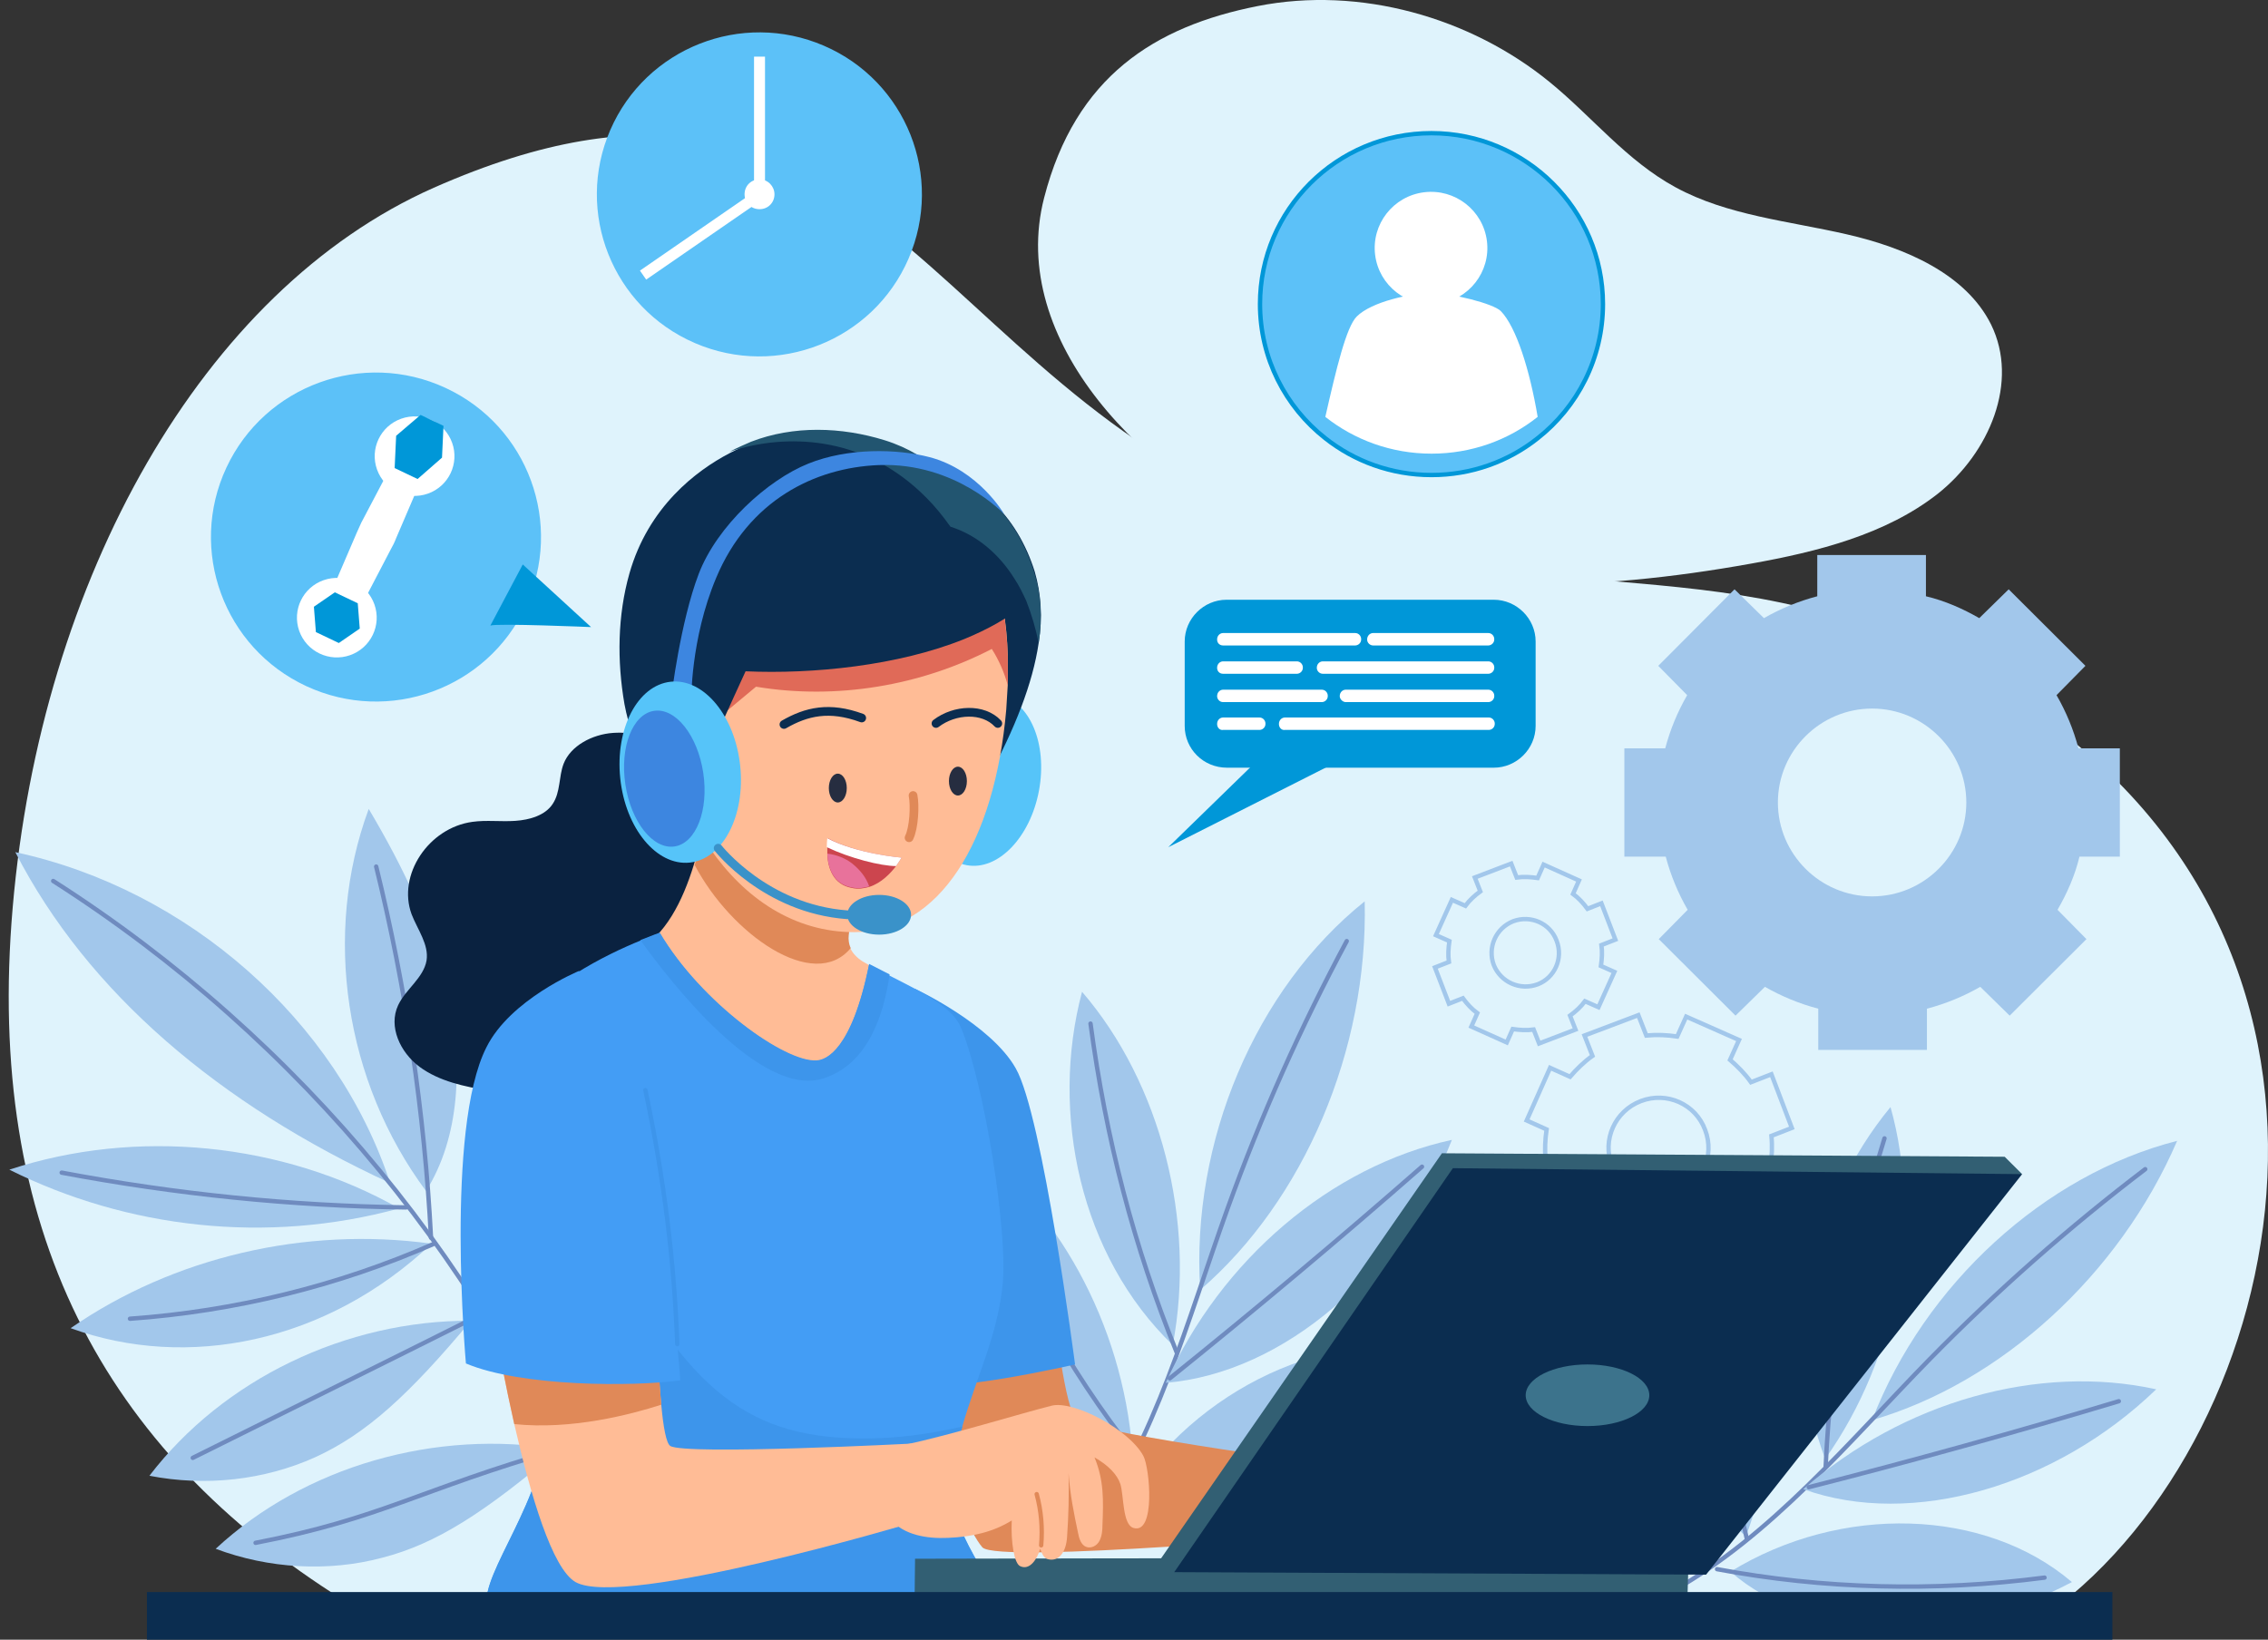 <?xml version="1.0" encoding="UTF-8"?> <svg xmlns="http://www.w3.org/2000/svg" width="520" height="376" viewBox="0 0 520 376" fill="none"><rect x="0" y="0" width="520" height="376" fill="#333333" stroke="none"/><g clip-path="url(#clip0_1600_2287)"><path d="M469.852 369.815C525.777 328.756 550.619 214.906 459.845 159.061C399.799 122.097 362.359 143.138 294.779 118.684C212.246 88.885 199.884 -1.308 99.455 43.05C46.356 66.593 9.387 132.788 2.911 208.082C-3.446 281.783 23.633 332.396 78.851 366.972C208.714 372.317 338.694 371.294 469.852 369.815Z" fill="#DFF3FC"></path><path d="M239.399 45.338C230.931 78.038 262.332 110.397 295.263 123.795C328.311 137.192 366.063 135.603 401.463 129.244C416.752 126.52 432.394 122.546 444.273 113.235C456.151 103.811 462.973 87.575 456.504 74.405C450.741 62.824 436.864 56.806 423.456 53.74C410.166 50.675 396.053 49.426 384.175 42.954C372.884 36.823 365.005 26.718 355.243 18.77C337.131 4.01 311.846 -3.257 288.324 1.398C264.802 6.053 246.573 17.521 239.399 45.338Z" fill="#DFF3FC"></path><path d="M486.03 196.433V171.594H476.544C475.401 167.264 473.687 163.162 471.515 159.402L478.144 152.68L460.544 135.133L453.801 141.742C450.03 139.577 445.915 137.754 441.573 136.728V127.271H416.658V136.728C412.315 137.868 408.201 139.577 404.43 141.742L397.687 135.133L380.201 152.68L386.83 159.402C384.658 163.162 382.944 167.264 381.801 171.594H372.43V196.433H381.915C383.058 200.762 384.773 204.864 386.944 208.624L380.315 215.347L397.915 232.893L404.658 226.285C408.43 228.45 412.544 230.159 416.887 231.298V240.755H441.801V231.298C446.144 230.159 450.258 228.45 454.03 226.285L460.773 232.893L478.373 215.347L471.744 208.624C473.915 204.864 475.744 200.762 476.773 196.433H486.03ZM429.23 205.548C417.344 205.548 407.63 195.863 407.63 184.013C407.63 172.164 417.344 162.479 429.23 162.479C441.115 162.479 450.83 172.164 450.83 184.013C450.83 195.863 441.115 205.548 429.23 205.548Z" fill="#A2C7EB"></path><path d="M410.83 258.643L406.145 246.338L401.459 248.161C400.087 246.224 398.373 244.515 396.659 243.033L398.716 238.476L386.602 233.121L384.545 237.678C382.259 237.336 379.859 237.222 377.459 237.45L375.63 232.779L363.287 237.45L365.116 242.122C363.173 243.489 361.459 245.198 359.973 246.907L355.402 244.856L350.03 256.934L354.602 258.985C354.259 261.264 354.145 263.656 354.373 266.049L349.688 267.872L354.373 280.178L359.059 278.355C360.43 280.292 362.145 282.001 363.859 283.482L361.802 288.039L373.916 293.395L375.973 288.837C378.259 289.179 380.659 289.293 383.059 289.065L384.887 293.736L397.23 289.065L395.402 284.393C397.345 283.026 399.059 281.317 400.545 279.608L405.116 281.659L410.487 269.581L405.916 267.53C406.259 265.252 406.373 262.859 406.145 260.466L410.83 258.643ZM384.43 273.911C378.487 276.19 371.859 273.227 369.573 267.302C367.287 261.378 370.259 254.769 376.202 252.49C382.145 250.212 388.773 253.174 390.945 259.099C393.23 265.024 390.259 271.632 384.43 273.911Z" stroke="#A2C7EB" stroke-miterlimit="10"></path><path d="M370.371 215.46L367.171 207.142L363.971 208.396C363.057 207.142 361.914 205.889 360.657 204.978L362.029 201.901L353.914 198.255L352.543 201.332C350.943 201.104 349.343 200.99 347.743 201.218L346.486 198.027L338.143 201.218L339.4 204.408C338.143 205.319 336.886 206.459 335.971 207.712L332.886 206.345L329.229 214.435L332.314 215.802C332.086 217.397 331.971 218.992 332.2 220.587L329 221.841L332.2 230.158L335.4 228.905C336.314 230.158 337.457 231.412 338.714 232.323L337.343 235.399L345.457 239.046L346.829 235.969C348.429 236.197 350.029 236.311 351.629 236.083L352.886 239.273L361.229 236.083L359.971 232.893C361.229 231.981 362.486 230.842 363.4 229.589L366.486 230.956L370.143 222.866L367.057 221.499C367.286 219.904 367.4 218.309 367.171 216.713L370.371 215.46ZM352.543 225.715C348.543 227.196 344.086 225.259 342.486 221.271C341 217.283 342.943 212.839 346.943 211.244C350.943 209.763 355.4 211.7 356.886 215.688C358.486 219.79 356.429 224.233 352.543 225.715Z" stroke="#A2C7EB" stroke-miterlimit="10"></path><path d="M367.519 69.732C367.519 82.151 361.691 93.317 352.548 100.495C345.805 105.851 337.348 108.927 328.205 108.927C318.948 108.927 310.491 105.737 303.862 100.495C294.719 93.317 288.891 82.151 288.891 69.732C288.891 48.083 306.491 30.537 328.205 30.537C349.805 30.537 367.519 48.083 367.519 69.732Z" fill="#5CC1F8" stroke="#0097D8" stroke-miterlimit="10"></path><path d="M329.685 69.644C336.763 68.773 341.794 62.346 340.92 55.289C340.046 48.231 333.599 43.216 326.521 44.087C319.442 44.958 314.411 51.386 315.285 58.443C316.159 65.501 322.606 70.516 329.685 69.644Z" fill="white"></path><path d="M352.553 95.595C345.81 100.95 337.353 104.027 328.21 104.027C318.953 104.027 310.496 100.836 303.867 95.595C306.381 84.543 308.667 74.972 311.067 72.579C314.496 69.161 323.524 67.224 328.21 67.224C332.896 67.224 342.381 69.617 344.096 71.326C347.639 74.972 350.724 84.771 352.553 95.595Z" fill="white"></path><path d="M271.625 166.467V147.097C271.625 141.856 275.968 137.526 281.225 137.526H342.482C347.739 137.526 352.082 141.856 352.082 147.097V166.467C352.082 171.708 347.739 176.038 342.482 176.038H281.339C275.854 176.038 271.625 171.708 271.625 166.467Z" fill="#0097D8"></path><path d="M297.459 165.441L267.859 194.268L315.859 169.999" fill="#0097D8"></path><path d="M279.055 146.64C279.055 145.729 279.74 145.159 280.426 145.159H310.712C311.512 145.159 312.083 145.843 312.083 146.526V146.64C312.083 147.438 311.398 148.008 310.712 148.008H280.426C279.626 148.008 279.055 147.438 279.055 146.64Z" fill="white"></path><path d="M313.453 146.64C313.453 145.729 314.139 145.159 314.825 145.159H341.225C342.025 145.159 342.596 145.843 342.596 146.526V146.64C342.596 147.438 341.91 148.008 341.225 148.008H314.825C314.139 148.008 313.453 147.438 313.453 146.64Z" fill="white"></path><path d="M301.914 153.134C301.914 152.223 302.6 151.653 303.286 151.653H341.228C342.028 151.653 342.6 152.336 342.6 153.02V153.134C342.6 153.932 341.914 154.501 341.228 154.501H303.286C302.6 154.501 301.914 153.932 301.914 153.134Z" fill="white"></path><path d="M279.055 153.134C279.055 152.223 279.74 151.653 280.426 151.653H297.34C298.14 151.653 298.712 152.336 298.712 153.02V153.134C298.712 153.932 298.026 154.501 297.34 154.501H280.426C279.626 154.501 279.055 153.932 279.055 153.134Z" fill="white"></path><path d="M307.172 159.63C307.172 158.719 307.858 158.149 308.543 158.149H341.229C342.029 158.149 342.6 158.833 342.6 159.516V159.63C342.6 160.428 341.915 160.997 341.229 160.997H308.543C307.858 160.997 307.172 160.314 307.172 159.63Z" fill="white"></path><path d="M279.055 159.63C279.055 158.719 279.74 158.149 280.426 158.149H303.055C303.855 158.149 304.426 158.833 304.426 159.516V159.63C304.426 160.428 303.74 160.997 303.055 160.997H280.426C279.626 160.997 279.055 160.314 279.055 159.63Z" fill="white"></path><path d="M279.055 166.01C279.055 165.099 279.74 164.529 280.426 164.529H288.769C289.569 164.529 290.14 165.212 290.14 165.896V166.01C290.14 166.808 289.455 167.377 288.769 167.377H280.426C279.626 167.491 279.055 166.808 279.055 166.01Z" fill="white"></path><path d="M293.227 166.01C293.227 165.099 293.912 164.529 294.598 164.529H341.341C342.141 164.529 342.712 165.212 342.712 165.896V166.01C342.712 166.808 342.027 167.377 341.341 167.377H294.598C293.798 167.491 293.227 166.808 293.227 166.01Z" fill="white"></path><path d="M120.504 139.06C129.318 120.174 121.107 97.741 102.164 88.953C83.221 80.165 60.72 88.351 51.905 107.237C43.091 126.122 51.302 148.556 70.245 157.344C89.187 166.131 111.689 157.945 120.504 139.06Z" fill="#5CC1F8"></path><path d="M80.257 150.239C85.021 148.571 87.526 143.368 85.853 138.618C84.179 133.868 78.961 131.37 74.197 133.039C69.432 134.707 66.927 139.91 68.6 144.66C70.274 149.409 75.492 151.907 80.257 150.239Z" fill="white"></path><path d="M72.426 144.941L71.969 139.13L76.769 135.826L82.026 138.332L82.483 144.143L77.683 147.447L72.426 144.941Z" fill="#0097D8"></path><path d="M98.131 113.182C102.886 111.488 105.362 106.272 103.663 101.531C101.963 96.791 96.731 94.322 91.976 96.017C87.222 97.711 84.745 102.928 86.445 107.668C88.144 112.408 93.376 114.877 98.131 113.182Z" fill="white"></path><path d="M90.484 107.333L90.827 99.927L96.427 95.142L101.684 97.648L101.342 104.94L95.742 109.84L90.484 107.333Z" fill="#0097D8"></path><path d="M83.628 137.413L76.656 134.109L81.799 122.145C82.142 121.347 82.485 120.664 82.828 119.866L88.885 108.358L95.856 111.663L90.828 123.398C90.485 124.31 90.028 125.221 89.57 126.019L83.628 137.413Z" fill="white"></path><path d="M112.43 143.452C113.801 142.882 135.515 143.793 135.515 143.793L119.858 129.437L112.43 143.452Z" fill="#0097D8"></path><path d="M208.305 59.322C216.474 40.493 207.787 18.628 188.902 10.484C170.017 2.34 148.085 11.001 139.916 29.829C131.747 48.657 140.434 70.522 159.32 78.666C178.205 86.81 200.136 78.149 208.305 59.322Z" fill="#5CC1F8"></path><path d="M175.397 12.989H172.883V44.095H175.397V12.989Z" fill="white"></path><path d="M146.725 62.054L148.156 64.115L174.185 46.154L172.754 44.093L146.725 62.054Z" fill="white"></path><path d="M177.568 44.55C177.568 46.486 176.082 47.968 174.14 47.968C172.197 47.968 170.711 46.486 170.711 44.55C170.711 42.613 172.197 41.131 174.14 41.131C176.082 41.131 177.568 42.727 177.568 44.55Z" fill="white"></path><path d="M275.178 295.787C273.007 261.833 287.864 226.74 312.893 206.687C313.693 240.754 298.95 275.278 275.178 295.787Z" fill="#A2C7EB"></path><path d="M308.777 215.802C298.263 235.399 289.12 255.908 281.463 277.101C272.206 302.851 265.006 330.197 249.234 351.731" stroke="#6F8BBF" stroke-miterlimit="10" stroke-linecap="round"></path><path d="M267.289 317.094C279.975 288.837 305.118 267.416 332.889 261.377C321.003 291.685 294.489 314.815 267.289 317.094Z" fill="#A2C7EB"></path><path d="M326.032 267.531C307.06 284.166 287.746 300.345 268.203 316.069" stroke="#6F8BBF" stroke-miterlimit="10" stroke-linecap="round"></path><path d="M259.742 341.705C276.656 316.524 307.971 303.307 333.799 310.485C314.828 335.438 283.514 348.655 259.742 341.705Z" fill="#A2C7EB"></path><path d="M327.623 312.31C305.451 326.21 281.451 336.351 256.766 342.504" stroke="#6F8BBF" stroke-miterlimit="10" stroke-linecap="round"></path><path d="M268.886 308.433C274.257 280.062 266.143 248.387 248.086 227.422C240.657 255.338 247.743 288.038 268.886 308.433Z" fill="#A2C7EB"></path><path d="M250.031 234.715C253.574 261.149 259.974 285.874 269.803 310.143" stroke="#6F8BBF" stroke-miterlimit="10" stroke-linecap="round"></path><path d="M259.627 332.703C257.341 303.535 242.255 276.075 220.312 260.921C221.57 276.417 225.684 291.343 232.198 304.902C239.741 320.398 250.827 330.31 259.627 332.703Z" fill="#A2C7EB"></path><path d="M223.625 266.845C232.311 291.228 244.654 313.788 260.196 333.386" stroke="#6F8BBF" stroke-miterlimit="10" stroke-linecap="round"></path><path d="M429.227 325.64C441.227 294.535 468.769 269.354 499.169 261.606C485.912 292.37 458.712 317.095 429.227 325.64Z" fill="#A2C7EB"></path><path d="M491.853 268.1C474.481 281.317 457.91 295.901 442.481 311.625C423.738 330.767 406.138 352.187 383.281 364.949" stroke="#6F8BBF" stroke-miterlimit="10" stroke-linecap="round"></path><path d="M413.453 341.478C436.31 321.425 467.396 312.651 494.367 318.576C471.51 340.68 438.482 350.479 413.453 341.478Z" fill="#A2C7EB"></path><path d="M485.797 321.311C462.254 328.375 438.482 334.984 414.711 341.023" stroke="#6F8BBF" stroke-miterlimit="10" stroke-linecap="round"></path><path d="M396.758 360.391C422.129 344.781 455.158 345.806 475.044 362.783C447.958 377.14 414.815 376.228 396.758 360.391Z" fill="#A2C7EB"></path><path d="M468.765 361.759C443.394 365.063 418.023 364.379 393.68 359.822" stroke="#6F8BBF" stroke-miterlimit="10" stroke-linecap="round"></path><path d="M418.48 334.527C434.937 311.397 440.766 279.836 433.452 253.858C415.394 275.734 408.194 307.751 418.48 334.527Z" fill="#A2C7EB"></path><path d="M432.072 261.037C424.3 285.99 419.729 310.715 418.586 336.237" stroke="#6F8BBF" stroke-miterlimit="10" stroke-linecap="round"></path><path d="M400.306 352.301C410.249 325.297 408.306 294.761 395.049 272.315C389.792 286.672 387.278 301.598 387.506 316.296C387.849 333.273 393.564 346.604 400.306 352.301Z" fill="#A2C7EB"></path><path d="M395.506 278.925C393.106 304.105 394.82 329.286 400.535 352.985" stroke="#6F8BBF" stroke-miterlimit="10" stroke-linecap="round"></path><path d="M89.459 271.289C77.23 234.031 43.173 203.951 3.516 195.406C20.087 227.651 50.373 253.287 89.459 271.289Z" fill="#A2C7EB"></path><path d="M91.512 277.101C64.769 261.947 31.169 258.643 2.141 268.214C29.112 281.658 61.112 285.418 91.512 277.101Z" fill="#A2C7EB"></path><path d="M98.938 285.191C70.024 281.203 39.738 288.267 16.195 304.56C42.824 314.245 74.824 307.979 98.938 285.191Z" fill="#A2C7EB"></path><path d="M107.972 302.852C79.286 302.738 51.172 316.297 34.258 338.401C47.058 340.908 60.544 339.427 72.201 334.186C83.972 328.83 93.801 319.829 107.972 302.852Z" fill="#A2C7EB"></path><path d="M128.196 332.361C99.967 327.576 69.796 336.235 49.453 355.149C61.567 359.706 75.282 360.504 87.625 357.2C100.082 354.009 111.282 346.717 128.196 332.361Z" fill="#A2C7EB"></path><path d="M97.684 273.114C79.055 248.047 73.912 214.207 84.541 185.494C92.655 199.167 99.627 213.637 102.827 229.019C106.141 244.287 105.455 260.694 97.684 273.114Z" fill="#A2C7EB"></path><path d="M109.111 297.269C104.654 270.607 113.797 242.35 133.111 223.094C135.283 250.668 126.825 278.697 109.111 297.269Z" fill="#A2C7EB"></path><path d="M12.195 202.015C68.995 238.248 113.338 292.255 136.881 353.555" stroke="#6F8BBF" stroke-miterlimit="10" stroke-linecap="round"></path><path d="M86.25 198.71C93.107 226.626 97.336 255.224 98.821 283.823" stroke="#6F8BBF" stroke-miterlimit="10" stroke-linecap="round"></path><path d="M128.77 233.918C126.484 256.478 119.512 278.468 108.312 298.408" stroke="#6F8BBF" stroke-miterlimit="10" stroke-linecap="round"></path><path d="M14.141 268.896C40.198 273.796 66.598 276.53 93.112 276.872" stroke="#6F8BBF" stroke-miterlimit="10" stroke-linecap="round"></path><path d="M29.797 302.395C53.797 300.686 77.454 294.875 99.283 285.304" stroke="#6F8BBF" stroke-miterlimit="10" stroke-linecap="round"></path><path d="M44.195 334.298C66.367 323.246 88.538 312.308 110.595 301.256" stroke="#6F8BBF" stroke-miterlimit="10" stroke-linecap="round"></path><path d="M58.594 353.783C87.508 348.2 96.079 341.591 128.194 332.362" stroke="#6F8BBF" stroke-miterlimit="10" stroke-linecap="round"></path><path d="M241.681 300.914C241.681 300.914 244.195 323.815 246.938 325.638C251.967 328.943 309.909 336.577 309.909 336.577L307.967 351.617C307.967 351.617 228.652 358.681 225.224 354.807C219.395 347.971 209.109 314.814 209.109 314.814L241.681 300.914Z" fill="#E08958"></path><path d="M203.398 242.121L209.798 226.739C209.798 226.739 227.17 234.829 232.884 244.97C239.056 255.68 246.484 312.877 246.484 312.877C246.484 312.877 215.741 319.942 210.141 316.979C204.541 314.017 203.398 242.121 203.398 242.121Z" fill="#3D95EB"></path><path d="M154.599 170.796C150.141 169.201 145.341 167.719 140.541 168.061C135.741 168.403 130.827 171.024 129.227 175.126C128.084 178.088 128.541 181.62 126.713 184.355C124.999 186.975 121.456 188.001 118.141 188.229C114.827 188.456 111.513 188.001 108.313 188.456C98.256 189.824 91.056 200.648 94.37 209.649C95.741 213.181 98.37 216.599 97.799 220.246C97.113 224.233 92.999 226.854 91.284 230.5C88.999 235.399 91.741 241.324 96.198 244.629C100.656 247.933 106.484 249.186 112.199 250.098C119.97 251.237 128.084 251.807 135.741 250.212C143.399 248.616 150.827 244.515 154.827 238.134C156.656 235.286 157.684 232.209 159.741 229.475C163.97 224.006 171.513 221.955 177.456 218.081C183.97 213.865 188.656 205.661 184.884 199.167C181.227 193.014 171.627 191.647 167.741 185.494C166.141 182.987 165.799 180.025 164.77 177.29C163.741 174.67 161.227 173.303 154.599 170.796Z" fill="#0A2240"></path><path d="M180.768 246.793C181.911 248.046 183.283 249.527 185.111 249.641C187.054 249.755 188.654 248.388 189.911 247.021C196.425 240.184 200.654 231.753 202.368 223.093C200.768 222.182 199.168 221.27 197.797 220.473C196.54 219.675 195.511 218.65 194.94 217.396C194.597 216.485 194.368 215.459 194.483 214.434C195.397 205.888 196.197 201.103 199.168 192.444C184.883 189.253 171.283 185.379 163.511 178.885C162.597 182.873 161.454 190.734 159.054 198.368C156.54 206.572 152.54 214.662 145.797 218.194C159.168 225.942 170.94 235.627 180.768 246.793Z" fill="#FFBC96"></path><path d="M194.596 214.434C194.481 215.459 194.596 216.485 195.053 217.396C186.596 227.651 167.624 214.206 159.281 198.368C161.681 190.621 162.824 182.873 163.738 178.885C171.51 185.379 184.996 189.253 199.396 192.444C196.31 201.103 195.51 205.888 194.596 214.434Z" fill="#E08958"></path><path d="M218.134 338.398C216.306 350.818 229.677 364.149 230.02 370.757C201.563 370.757 142.02 372.466 111.62 368.364C110.249 360.73 125.22 343.526 125.22 326.663C125.22 324.384 125.106 321.991 124.991 319.257C124.534 311.737 123.391 302.735 122.134 293.506C118.706 268.781 114.249 242.234 117.563 236.764C124.077 226.054 139.277 218.762 146.82 215.686C149.449 214.66 151.163 213.977 151.277 213.977C160.763 230.042 180.077 243.829 187.277 243.259C189.334 243.145 195.277 240.98 199.277 221.155C200.877 222.066 202.363 222.864 203.849 223.661C211.391 227.535 218.477 230.84 220.42 235.853C225.791 249.07 231.049 282.454 229.906 294.304C228.763 306.267 223.963 315.383 220.534 327.46C219.734 330.309 219.049 333.271 218.477 336.461C218.363 336.917 218.249 337.601 218.134 338.398Z" fill="#439DF5"></path><path d="M230.02 370.643C201.563 370.643 142.02 372.352 111.62 368.25C110.249 360.616 125.22 343.412 125.22 326.548C125.22 324.27 125.106 321.877 124.991 319.142C124.534 311.622 123.391 302.621 122.134 293.392C127.506 299.089 135.391 275.162 138.82 282.112C157.677 319.94 172.42 329.853 198.249 329.853C205.906 329.853 212.991 328.827 220.649 327.118C219.849 329.967 219.163 332.929 218.591 336.119C218.477 336.803 218.363 337.601 218.249 338.398C216.306 350.704 229.677 364.035 230.02 370.643Z" fill="#3D95EB"></path><path d="M203.963 223.434C202.706 232.321 199.163 244.171 188.535 247.361C174.249 251.577 153.677 225.143 146.82 215.572C149.449 214.547 151.163 213.863 151.277 213.863C160.763 229.929 180.077 243.715 187.277 243.146C189.335 243.032 195.277 240.867 199.277 221.041C200.877 221.839 202.363 222.637 203.963 223.434Z" fill="#3D95EB"></path><path d="M209.802 357.429L209.688 367.228L386.83 368.253L387.173 357.087L209.802 357.429Z" fill="#325F73"></path><path d="M463.628 269.239L459.628 265.251L330.6 264.453L265.914 357.769L269.228 360.504L463.628 269.239Z" fill="#325F73"></path><path d="M333.112 267.871L269.227 360.504L391.169 361.074L463.627 269.238L333.112 267.871Z" fill="#0B2D50"></path><path d="M363.976 327.006C371.803 327.006 378.148 323.843 378.148 319.942C378.148 316.04 371.803 312.877 363.976 312.877C356.149 312.877 349.805 316.04 349.805 319.942C349.805 323.843 356.149 327.006 363.976 327.006Z" fill="#3C738C"></path><path d="M238.211 181.302C240.223 170.538 236.069 160.737 228.933 159.411C221.798 158.086 214.382 165.737 212.37 176.501C210.358 187.266 214.511 197.066 221.647 198.392C228.783 199.718 236.199 192.067 238.211 181.302Z" fill="#56C4F9"></path><path d="M238.144 147.437C236.772 156.781 232.658 167.149 226.487 178.543C224.315 169.2 222.944 157.806 221.115 146.412C219.172 135.018 216.772 123.624 212.429 114.281C211.515 112.23 210.372 110.293 209.344 108.47C211.858 108.242 214.372 108.47 216.887 109.154C220.658 110.179 224.201 112.116 227.172 114.737C231.972 119.067 235.287 124.877 237.229 131.03C238.715 136.157 239.058 141.627 238.144 147.437Z" fill="#0B2D50"></path><path d="M231.053 157.122C230.939 158.945 230.824 160.882 230.71 162.705C228.081 193.013 215.396 213.75 195.853 213.75C168.31 213.75 150.367 182.872 150.367 152.678C150.367 122.826 168.653 101.292 190.139 103.798C202.481 105.166 211.51 109.267 217.91 115.306C222.139 119.294 225.224 124.08 227.281 129.549C229.681 135.701 230.824 142.652 231.053 150.172C231.053 150.172 231.053 150.172 231.053 150.286C231.053 152.564 231.053 154.843 231.053 157.122Z" fill="#FFBC96"></path><path d="M231.052 157.122C230.252 154.16 228.995 151.311 227.395 148.804C211.166 157.236 191.738 160.54 173.338 157.464C169.795 160.426 166.366 163.275 162.938 166.123C163.052 152.337 163.166 142.994 168.538 136.271C173.566 130.004 182.023 127.612 190.023 126.586C199.052 125.447 208.195 125.447 217.223 126.814C220.652 127.27 224.195 128.068 227.28 129.777C229.68 135.929 230.823 142.88 231.052 150.4C231.052 150.4 231.052 150.4 231.052 150.514C231.052 152.564 231.052 154.843 231.052 157.122Z" fill="#E06A58"></path><path d="M234.944 138.551C231.173 141.742 226.373 144.362 221.115 146.527C205.915 152.68 186.258 154.617 170.944 153.933C163.401 170.454 160.315 176.379 158.373 190.849C151.058 183.899 145.001 171.366 143.173 161.453C141.458 151.54 141.573 141.172 144.315 131.487C148.658 116.219 159.63 107.902 167.287 103.914C169.23 102.888 170.944 102.205 172.201 101.635C181.915 97.875 192.887 98.217 202.83 101.293C208.315 103.002 212.887 105.851 216.658 109.383C224.43 116.447 229.23 125.904 232.315 132.968C233.573 134.905 234.373 136.956 234.944 138.551Z" fill="#0B2D50"></path><path d="M238.146 147.438C237.46 144.133 236.546 140.943 235.289 137.753C234.489 136.044 233.689 134.335 232.546 132.625C229.118 127.156 224.089 122.713 217.918 120.776C216.203 118.383 214.375 116.104 212.432 114.167C205.46 107.103 197.346 103.115 188.775 101.748C181.575 100.609 174.146 101.292 167.289 103.571C169.232 102.545 170.946 101.862 172.203 101.292C181.918 97.532 192.889 97.874 202.832 100.95C208.318 102.659 212.889 105.508 216.66 109.04C220.432 110.065 223.975 112.002 226.946 114.623C231.746 118.953 235.06 124.764 237.003 130.916C238.718 136.158 239.06 141.627 238.146 147.438Z" fill="#225570"></path><path d="M179.742 166.123C184.885 163.161 190.142 161.908 197.571 164.642" stroke="#0B2D50" stroke-width="2" stroke-miterlimit="10" stroke-linecap="round"></path><path d="M214.602 165.896C218.944 162.592 225.459 162.364 228.773 165.896" stroke="#0B2D50" stroke-width="2" stroke-miterlimit="10" stroke-linecap="round"></path><path d="M209.344 182.417C209.801 184.695 209.573 189.823 208.43 192.101" stroke="#E08958" stroke-width="2" stroke-miterlimit="10" stroke-linecap="round"></path><path d="M192.088 184.011C193.225 184.011 194.146 182.532 194.146 180.707C194.146 178.882 193.225 177.403 192.088 177.403C190.952 177.403 190.031 178.882 190.031 180.707C190.031 182.532 190.952 184.011 192.088 184.011Z" fill="#262D40"></path><path d="M219.627 182.416C220.764 182.416 221.685 180.936 221.685 179.111C221.685 177.286 220.764 175.807 219.627 175.807C218.491 175.807 217.57 177.286 217.57 179.111C217.57 180.936 218.491 182.416 219.627 182.416Z" fill="#262D40"></path><path d="M206.716 196.658C206.716 196.658 206.259 197.456 205.459 198.595C204.202 200.191 202.145 202.469 199.287 203.381C198.03 203.723 196.773 203.951 195.287 203.609C190.945 202.811 189.802 198.937 189.688 195.861C189.688 195.291 189.688 194.722 189.688 194.266C189.688 193.012 189.802 192.215 189.802 192.215C196.659 195.861 206.716 196.658 206.716 196.658Z" fill="#CC454E"></path><path d="M206.713 196.658C206.713 196.658 206.256 197.456 205.456 198.595C201.913 198.595 194.827 196.772 189.57 194.266C189.57 193.012 189.685 192.215 189.685 192.215C196.656 195.861 206.713 196.658 206.713 196.658Z" fill="white"></path><path d="M199.287 203.267C198.03 203.608 196.773 203.836 195.287 203.494C190.945 202.697 189.802 198.823 189.688 195.747C191.745 195.974 193.802 196.772 195.402 198.025C197.23 199.507 198.602 201.216 199.287 203.267Z" fill="#E8729B"></path><path d="M158.485 160.882C158.485 160.882 158.257 146.64 164.2 132.511C171.628 114.737 186.828 107.217 201.457 106.647C219.171 105.964 230.257 117.927 230.257 117.927C230.257 117.927 224.428 107.787 213.114 104.824C205.685 102.887 194.371 102.659 185.343 106.305C175.971 110.065 164.428 120.548 160.2 131.6C155.971 142.652 153.914 159.857 153.914 159.857L158.485 160.882Z" fill="#3D86E0"></path><path d="M158.126 197.799C165.722 197.012 170.912 187.089 169.717 175.635C168.523 164.182 161.397 155.535 153.801 156.323C146.205 157.11 141.015 167.033 142.209 178.486C143.404 189.94 150.53 198.586 158.126 197.799Z" fill="#56C4F9"></path><path d="M154.655 194.098C159.586 193.359 162.534 185.799 161.239 177.211C159.945 168.624 154.898 162.261 149.967 163C145.036 163.739 142.088 171.299 143.383 179.887C144.677 188.474 149.724 194.837 154.655 194.098Z" fill="#3D86E0"></path><path d="M201.572 214.32C205.612 214.32 208.886 212.279 208.886 209.762C208.886 207.245 205.612 205.205 201.572 205.205C197.533 205.205 194.258 207.245 194.258 209.762C194.258 212.279 197.533 214.32 201.572 214.32Z" fill="#3A92C9"></path><path d="M164.656 194.494C164.656 194.494 175.513 208.394 194.256 209.762" stroke="#3A92C9" stroke-width="2" stroke-miterlimit="10" stroke-linecap="round"></path><path d="M209.679 330.996L208.994 349.226C208.994 349.226 142.936 368.938 131.965 362.785C126.594 359.708 121.679 342.959 117.908 326.552C114.022 309.347 111.508 292.598 111.508 292.598L150.251 285.078C150.251 285.078 150.251 308.664 151.622 322.222C152.079 327.236 152.765 330.996 153.679 331.565C157.108 333.73 209.679 330.996 209.679 330.996Z" fill="#FFBC96"></path><path d="M151.622 322.108C144.536 324.386 131.051 327.919 117.908 326.551C114.022 309.346 111.508 292.597 111.508 292.597L150.251 285.077C150.251 284.849 150.365 308.435 151.622 322.108Z" fill="#E08958"></path><path d="M207.741 331.223C217.57 329.172 234.255 324.045 241.113 322.336C246.027 321.083 258.827 327.691 262.141 333.844C263.627 336.578 264.998 351.96 259.855 350.365C257.341 349.568 257.684 342.959 256.884 340.338C256.198 338.174 254.141 336.009 250.941 334.186C253.113 339.427 252.998 343.984 252.77 349.681C252.77 350.935 252.655 352.188 252.084 353.328C251.513 354.467 250.141 355.151 248.998 354.695C247.855 354.239 247.398 352.758 247.17 351.504C246.255 347.175 245.341 342.731 244.998 337.832C245.113 342.731 244.998 347.517 244.655 352.416C244.427 356.176 242.598 358.113 240.312 357.543C239.284 357.315 238.941 356.29 238.484 355.151C237.798 357.543 236.084 360.164 233.913 359.138C232.541 358.569 231.741 353.669 231.97 348.656C227.741 351.277 222.941 352.416 217.341 352.644C212.427 352.872 207.284 351.96 204.312 348.542C204.655 343.301 206.484 335.553 207.741 331.223Z" fill="#FFBC96"></path><path d="M238.716 354.353C239.059 350.365 238.716 346.377 237.688 342.617" stroke="#E08958" stroke-miterlimit="10" stroke-linecap="round"></path><path d="M145.91 246.679C143.052 238.818 132.767 222.638 132.767 222.638C132.767 222.638 116.995 229.133 111.51 240.185C102.024 258.871 106.824 312.65 106.824 312.65C119.51 318.005 145.11 318.005 155.967 316.524C156.081 316.638 151.624 262.517 145.91 246.679Z" fill="#439DF5"></path><path d="M147.969 249.983C152.312 270.379 154.597 289.52 155.283 308.206" stroke="#3D95EB" stroke-miterlimit="10" stroke-linecap="round"></path><path d="M484.316 365.062H33.688V376.342H484.316V365.062Z" fill="#0B2D50"></path></g><defs><clipPath id="clip0_1600_2287"><rect width="520" height="376" fill="white"></rect></clipPath></defs></svg> 